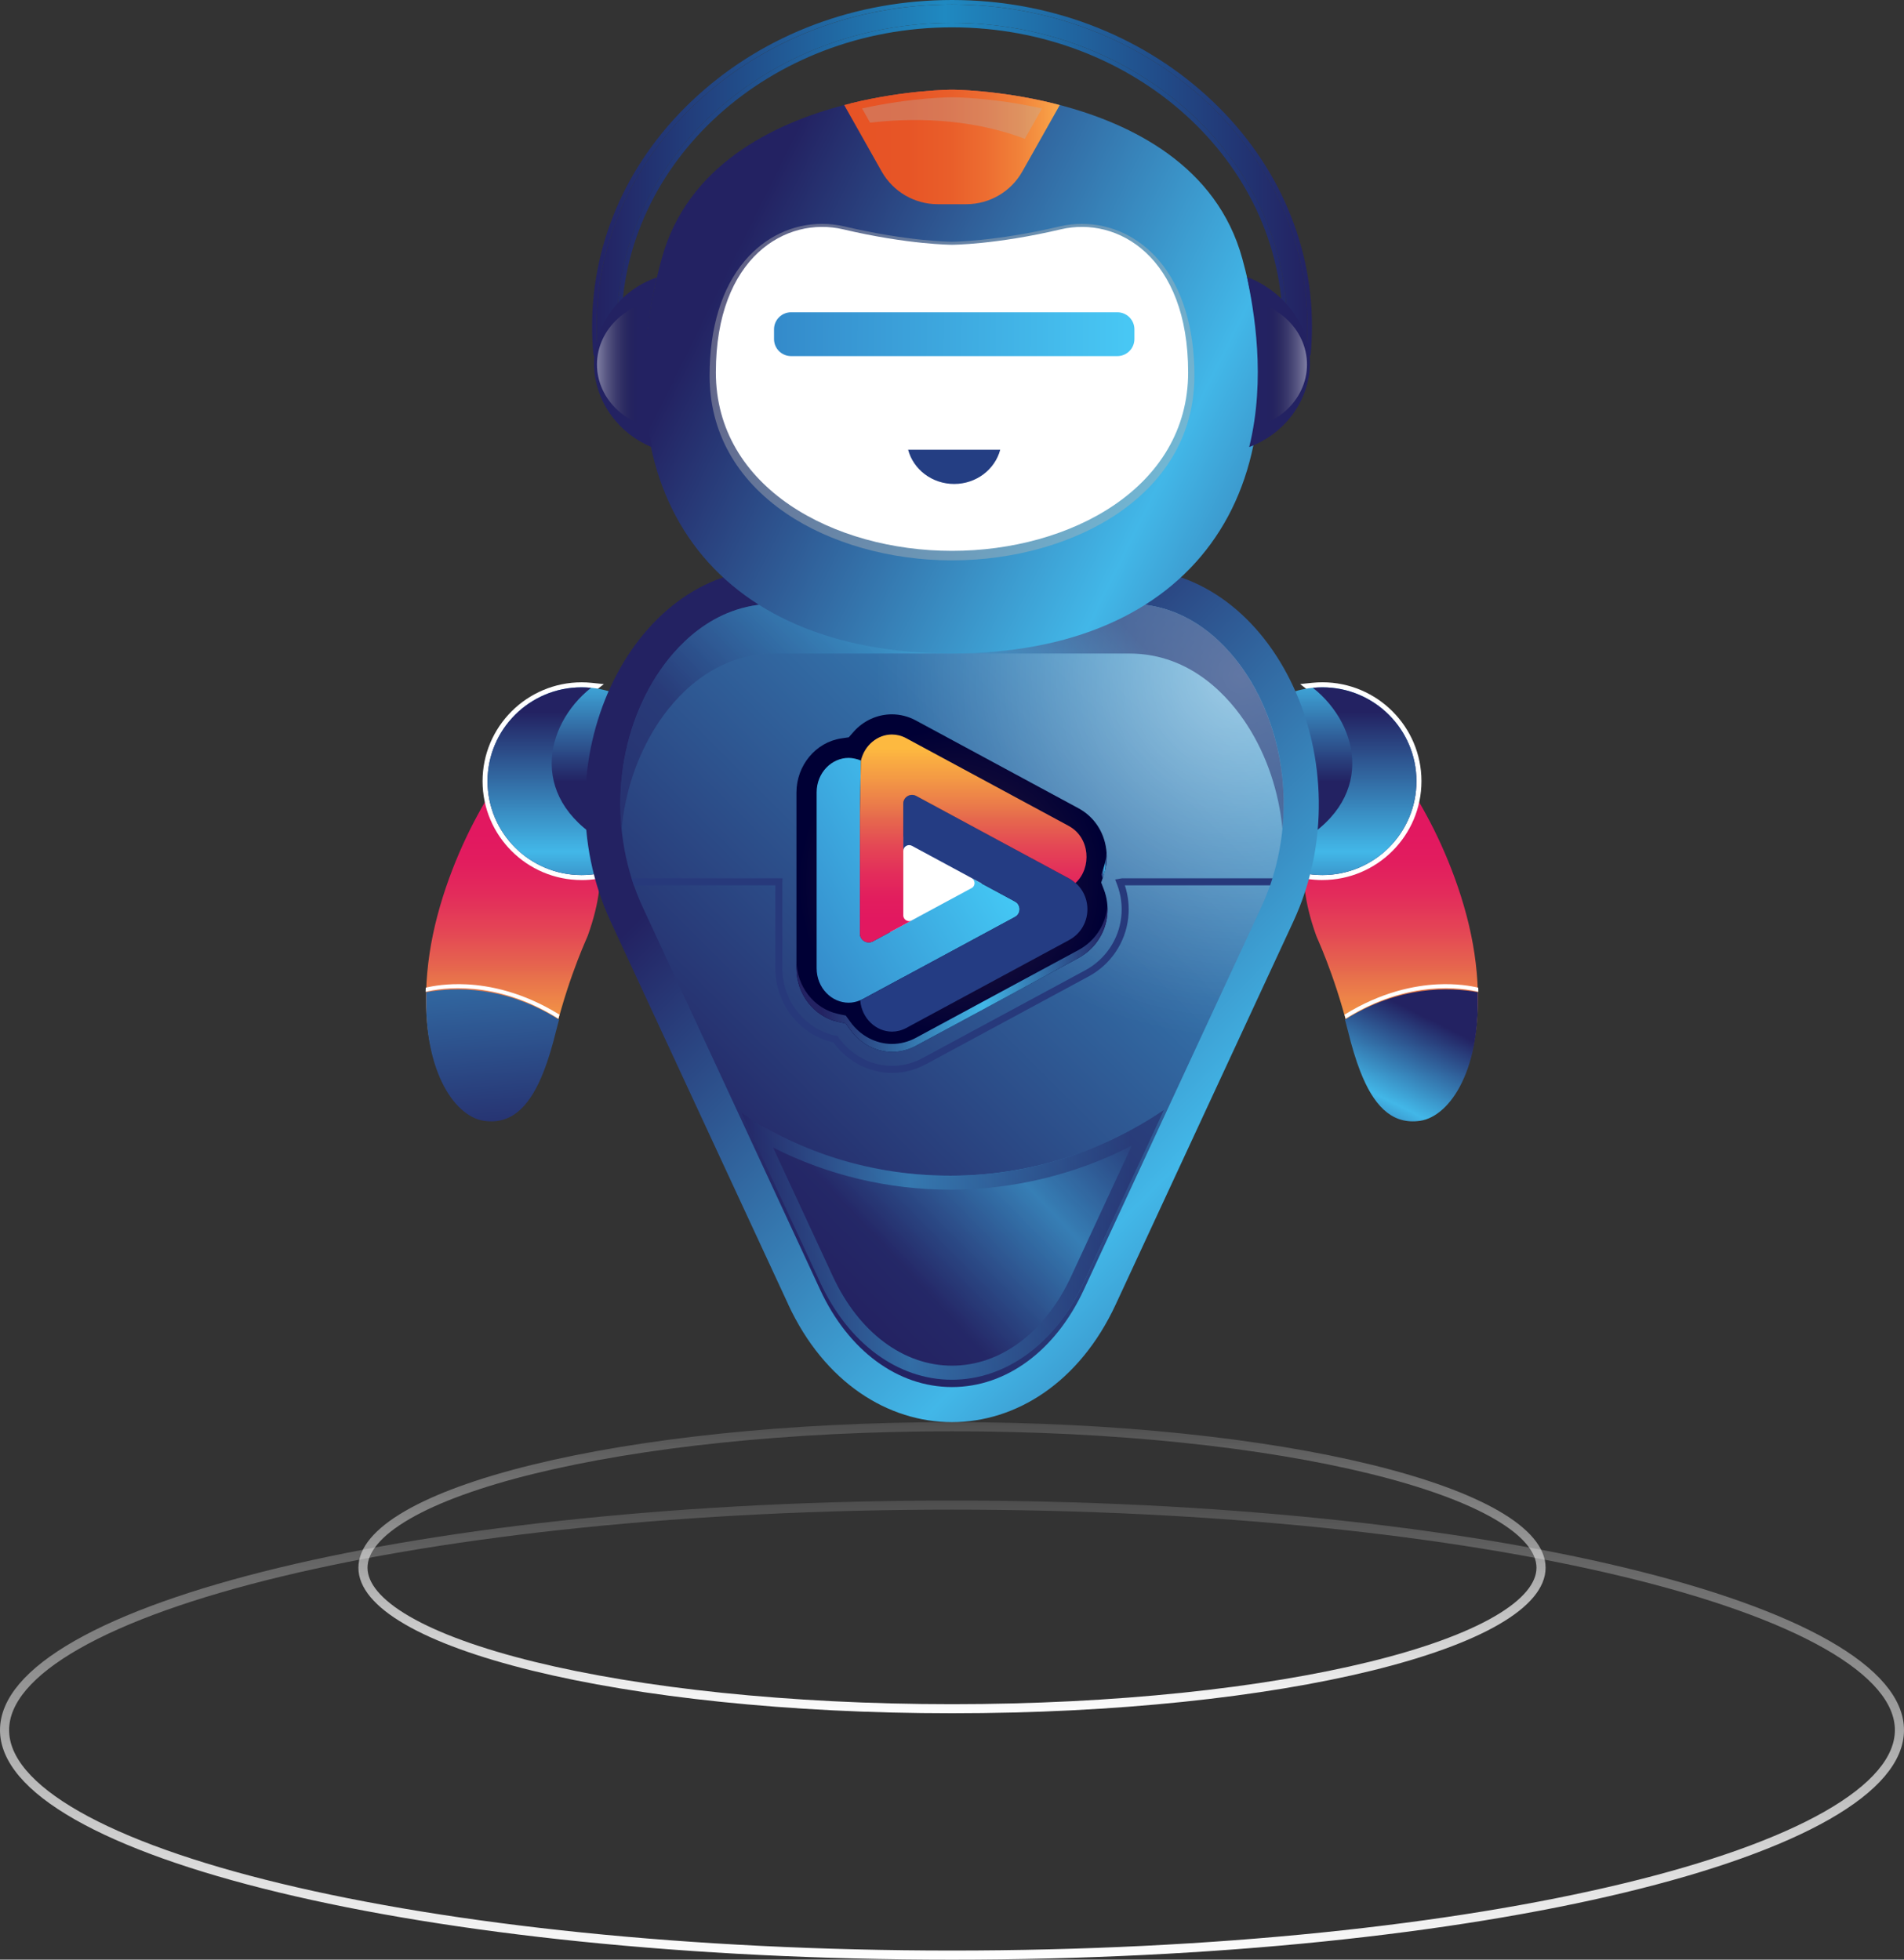 <svg width="170" height="175" viewBox="0 0 170 175" fill="none" xmlns="http://www.w3.org/2000/svg">
<rect x="0" y="0" width="170" height="175" fill="#333333" stroke="none"/>
<g clip-path="url(#clip0_348_2392)">
<path d="M117.514 83.541C117.485 83.556 119.087 86.824 120.366 91.882C121.603 96.902 123.304 100.214 126.563 99.897C129.666 99.681 133.014 94.376 131.645 85.144C130.966 80.576 129.124 76.03 127.375 72.82C125.638 69.578 123.988 67.676 124.021 67.65C124.021 67.518 120.995 69.037 118.857 71.495C116.663 74.047 115.36 77.537 117.514 83.541Z" fill="url(#paint0_linear_348_2392)"/>
<path d="M118.071 78.59C117.121 78.59 116.189 78.442 115.297 78.146L115.027 78.057L114.993 77.776C114.909 77.073 114.927 76.28 115.05 75.421L115.083 75.194L115.287 75.087C118.298 73.524 120.02 71.347 120.265 68.795C120.508 66.274 119.236 63.581 116.947 61.769L116.087 61.088L117.18 60.976C117.471 60.946 117.772 60.93 118.071 60.93C122.949 60.93 126.916 64.892 126.916 69.759C126.916 74.626 122.947 78.587 118.071 78.587V78.59Z" fill="white"/>
<path d="M131.944 88.598C131.947 88.672 131.944 88.598 131.944 88.67C132.169 95.854 129.27 99.93 126.558 100.119C124.16 100.351 122.604 98.62 121.457 95.686C121.046 94.633 120.686 93.427 120.362 92.101C120.272 91.747 120.18 91.4 120.088 91.064C120.088 91.059 120.088 91.056 120.086 91.051C124.972 88.002 129.332 88.15 131.942 88.598H131.944Z" fill="url(#paint1_linear_348_2392)"/>
<path d="M120.047 90.61C120.08 90.727 120.111 90.845 120.144 90.965C125.791 87.426 130.649 88.239 132 88.571C131.997 88.448 131.992 88.326 131.987 88.201C131.328 88.046 130.051 87.821 128.342 87.905C126.32 88.005 123.337 88.573 120.047 90.61Z" fill="white"/>
<path d="M109.67 69.761C109.67 74.391 113.43 78.144 118.068 78.144C122.706 78.144 126.468 74.391 126.468 69.761C126.468 65.132 122.708 61.376 118.068 61.376C113.427 61.376 109.67 65.129 109.67 69.761Z" fill="url(#paint2_linear_348_2392)"/>
<path d="M115.436 77.723C116.264 77.996 117.15 78.144 118.069 78.144C122.708 78.144 126.467 74.391 126.467 69.761C126.467 65.132 122.708 61.379 118.069 61.379C117.783 61.379 117.5 61.394 117.224 61.422C121.476 64.79 122.925 71.627 115.492 75.487C115.372 76.341 115.359 77.083 115.439 77.728L115.436 77.723Z" fill="url(#paint3_linear_348_2392)"/>
<path d="M52.486 83.541C52.514 83.556 50.913 86.824 49.633 91.882C48.397 96.902 46.696 100.214 43.437 99.897C40.334 99.681 36.985 94.376 38.354 85.144C39.034 80.576 40.875 76.03 42.625 72.82C44.361 69.578 46.011 67.676 45.978 67.65C45.978 67.518 49.005 69.037 51.142 71.495C53.336 74.047 54.639 77.537 52.486 83.541Z" fill="url(#paint4_linear_348_2392)"/>
<path d="M51.931 78.59C47.052 78.59 43.086 74.628 43.086 69.761C43.086 64.895 47.055 60.933 51.931 60.933C52.23 60.933 52.531 60.948 52.822 60.979L53.915 61.091L53.054 61.772C50.766 63.584 49.494 66.276 49.737 68.798C49.982 71.352 51.703 73.527 54.715 75.09L54.919 75.197L54.952 75.424C55.075 76.283 55.093 77.076 55.008 77.779L54.975 78.06L54.704 78.149C53.813 78.442 52.881 78.592 51.931 78.592V78.59Z" fill="white"/>
<path d="M38.057 88.599C38.055 88.673 38.057 88.599 38.057 88.67C37.833 95.854 40.731 99.931 43.444 100.119C45.842 100.351 47.397 98.62 48.544 95.686C48.955 94.633 49.316 93.427 49.64 92.102C49.729 91.747 49.821 91.4 49.913 91.064C49.913 91.059 49.913 91.056 49.916 91.051C45.03 88.002 40.67 88.15 38.06 88.599H38.057Z" fill="url(#paint5_linear_348_2392)"/>
<path d="M49.953 90.61C49.92 90.727 49.889 90.845 49.856 90.965C44.209 87.426 39.351 88.239 38 88.571C38.003 88.448 38.008 88.326 38.013 88.201C38.672 88.046 39.949 87.821 41.657 87.905C43.68 88.005 46.663 88.573 49.953 90.61Z" fill="white"/>
<path d="M60.329 69.761C60.329 74.391 56.57 78.144 51.932 78.144C47.293 78.144 43.531 74.391 43.531 69.761C43.531 65.132 47.291 61.376 51.932 61.376C56.572 61.376 60.329 65.129 60.329 69.761Z" fill="url(#paint6_linear_348_2392)"/>
<path d="M54.562 77.723C53.735 77.996 52.849 78.144 51.929 78.144C47.291 78.144 43.531 74.391 43.531 69.761C43.531 65.132 47.291 61.379 51.929 61.379C52.215 61.379 52.499 61.394 52.774 61.422C48.522 64.79 47.074 71.628 54.506 75.487C54.626 76.341 54.639 77.083 54.56 77.728L54.562 77.723Z" fill="url(#paint7_linear_348_2392)"/>
<path d="M70.381 116.492L54.533 82.32C48.035 68.308 56.157 50.791 69.152 50.791H100.846C113.841 50.791 121.965 68.308 115.465 82.32L99.617 116.492C93.12 130.503 76.873 130.503 70.376 116.492H70.381Z" fill="url(#paint8_linear_348_2392)"/>
<path d="M85 123.867C80.152 123.867 75.752 120.617 73.228 115.174L57.38 81.002C54.323 74.409 54.811 66.3 58.622 60.344C60.157 57.945 63.566 53.922 69.152 53.922H100.846C106.429 53.922 109.838 57.945 111.376 60.344C115.189 66.3 115.677 74.407 112.617 81.002L96.772 115.174C94.248 120.617 89.848 123.867 85 123.867Z" fill="url(#paint9_linear_348_2392)"/>
<path style="mix-blend-mode:overlay" opacity="0.5" d="M85 123.867C80.152 123.867 75.752 120.617 73.228 115.174L57.38 81.002C54.323 74.409 54.811 66.3 58.622 60.344C60.157 57.945 63.566 53.922 69.152 53.922H100.846C106.429 53.922 109.838 57.945 111.376 60.344C115.189 66.3 115.677 74.407 112.617 81.002L96.772 115.174C94.248 120.617 89.848 123.867 85 123.867Z" fill="url(#paint10_radial_348_2392)"/>
<path d="M79.642 93.935C78.201 93.935 76.809 93.198 75.921 91.964L75.514 91.401L74.835 91.255C72.677 90.791 71.111 88.777 71.111 86.465V70.776C71.111 68.354 72.838 66.274 75.126 65.94L75.78 65.843L76.217 65.348C77.09 64.359 78.337 63.791 79.634 63.791C80.367 63.791 81.105 63.979 81.767 64.336L96.294 72.181C97.671 72.925 98.575 74.269 98.775 75.872C98.871 76.65 98.79 77.453 98.534 78.19L98.32 78.809L98.555 79.421C98.841 80.163 98.946 80.971 98.856 81.764C98.677 83.362 97.72 84.775 96.297 85.545L81.769 93.389C81.108 93.746 80.37 93.935 79.637 93.935H79.642Z" fill="url(#paint11_radial_348_2392)"/>
<path d="M98.861 81.055C98.683 82.654 97.725 84.066 96.302 84.836L81.775 92.68C81.113 93.037 80.375 93.226 79.642 93.226C78.201 93.226 76.809 92.489 75.921 91.255L75.514 90.692L74.835 90.547C72.677 90.083 71.111 88.069 71.111 85.756V86.465C71.111 88.777 72.677 90.791 74.835 91.255L75.514 91.401L75.921 91.964C76.809 93.198 78.201 93.935 79.642 93.935C80.375 93.935 81.113 93.746 81.775 93.389L96.302 85.545C97.725 84.777 98.683 83.362 98.861 81.764C98.894 81.466 98.892 81.165 98.871 80.864C98.866 80.928 98.869 80.992 98.861 81.055Z" fill="url(#paint12_linear_348_2392)"/>
<g style="mix-blend-mode:multiply">
<path d="M98.324 78.101L98.454 78.435L98.539 78.19C98.761 77.545 98.843 76.851 98.799 76.168C98.769 76.617 98.684 77.058 98.539 77.481L98.324 78.101Z" fill="url(#paint13_linear_348_2392)"/>
</g>
<path d="M87.641 74.722H79.473V83.306H87.641V74.722Z" fill="white"/>
<path d="M80.707 87.242L84.372 85.264L90.621 81.889C90.964 81.703 91.094 81.328 91.007 80.999C90.997 80.958 90.976 80.92 90.959 80.879C90.948 80.856 90.943 80.831 90.93 80.808C90.862 80.688 90.759 80.583 90.621 80.509L88.325 79.27L87.572 78.862L86.775 78.432C87.076 78.625 87.092 79.054 86.818 79.27L77.941 84.063C77.417 84.346 76.781 83.966 76.781 83.375V72.543L76.868 67.915C76.533 67.775 76.104 67.681 75.769 67.681C74.273 67.681 72.914 68.981 72.914 70.768V86.457C72.914 88.244 74.27 89.544 75.769 89.544C76.112 89.544 76.459 89.473 76.801 89.328C76.883 89.295 76.962 89.259 77.044 89.216L80.709 87.237L80.707 87.242Z" fill="url(#paint14_linear_348_2392)"/>
<path d="M96.027 78.852C96.027 78.852 96.024 78.857 96.022 78.857C95.85 78.699 95.661 78.556 95.444 78.439L88.809 74.857L81.808 71.076C81.747 71.043 81.683 71.02 81.619 71.003C81.619 71.003 81.614 71.003 81.611 71.003C81.55 70.987 81.486 70.982 81.425 70.982C81.422 70.982 81.417 70.982 81.415 70.982C81.353 70.982 81.292 70.992 81.233 71.01C81.231 71.01 81.228 71.01 81.223 71.01C81.165 71.028 81.108 71.051 81.055 71.079C81.055 71.079 81.052 71.079 81.05 71.082C80.996 71.112 80.945 71.148 80.899 71.191C80.758 71.321 80.666 71.502 80.654 71.714V74.61H80.651V75.992C80.651 75.602 81.06 75.354 81.407 75.525L90.627 80.504C91.176 80.8 91.176 81.588 90.627 81.883L84.377 85.259L77.047 89.218C76.968 89.261 76.886 89.297 76.805 89.33C76.943 90.967 78.23 92.127 79.645 92.127C80.066 92.127 80.5 92.022 80.919 91.798L95.447 83.953C97.424 82.885 97.615 80.231 96.032 78.847L96.027 78.852Z" fill="#243C83"/>
<path d="M95.439 73.766L80.909 65.922C80.493 65.698 80.059 65.593 79.635 65.593C78.355 65.593 77.183 66.544 76.866 67.936L76.779 72.548V83.38C76.779 83.972 77.415 84.349 77.939 84.068L79.709 83.112L81.349 82.228C81.016 82.35 80.649 82.111 80.649 81.741V81.137V71.77C80.649 71.176 81.285 70.799 81.808 71.082L88.809 74.863L95.444 78.444C95.662 78.562 95.85 78.704 96.022 78.862C97.513 77.491 97.322 74.786 95.437 73.769L95.439 73.766Z" fill="url(#paint15_linear_348_2392)"/>
<path style="mix-blend-mode:multiply" opacity="0.5" d="M58.624 64.785C60.159 62.386 63.569 58.363 69.155 58.363H100.848C106.431 58.363 109.841 62.386 111.378 64.785C113.133 67.523 114.18 70.718 114.505 74.011C114.977 69.224 113.915 64.306 111.378 60.344C109.843 57.945 106.434 53.922 100.848 53.922H69.155C63.571 53.922 60.162 57.945 58.624 60.344C56.088 64.306 55.026 69.224 55.498 74.011C55.822 70.718 56.872 67.523 58.624 64.785Z" fill="url(#paint16_linear_348_2392)"/>
<g style="mix-blend-mode:multiply">
<path d="M113.609 78.435H100.175L99.567 78.539L99.733 78.972C100.091 79.9 100.221 80.913 100.109 81.904C99.884 83.911 98.683 85.683 96.901 86.646L82.371 94.491C81.525 94.947 80.583 95.187 79.64 95.187C77.796 95.187 76.024 94.256 74.9 92.693L74.777 92.522L74.57 92.479C71.838 91.893 69.853 89.361 69.853 86.463V78.817L69.874 78.435H56.391C56.457 78.644 56.526 78.853 56.597 79.062H69.225V86.463C69.225 89.644 71.403 92.423 74.407 93.086C75.651 94.796 77.605 95.814 79.64 95.814C80.685 95.814 81.732 95.546 82.669 95.041L97.2 87.197C99.164 86.136 100.487 84.183 100.734 81.973C100.844 80.994 100.74 79.995 100.433 79.062H113.405C113.477 78.853 113.546 78.646 113.612 78.435H113.609Z" fill="#27397B"/>
</g>
<g style="mix-blend-mode:multiply" opacity="0.5">
<path d="M84.869 104.991C77.976 104.991 71.565 102.934 66.217 99.4L73.228 114.521C75.751 119.964 80.152 123.214 84.999 123.214C89.847 123.214 94.248 119.964 96.771 114.521L103.9 99.148C98.477 102.834 91.924 104.991 84.867 104.991H84.869Z" fill="url(#paint17_linear_348_2392)"/>
<path d="M101.052 102.307L95.633 113.993C93.319 118.98 89.344 121.957 85 121.957C80.656 121.957 76.681 118.98 74.367 113.993L69.027 102.48C73.915 104.953 79.32 106.243 84.867 106.243C90.415 106.243 96.075 104.892 101.05 102.304M103.9 99.148C98.478 102.834 91.924 104.991 84.867 104.991C77.81 104.991 71.563 102.934 66.215 99.4L73.226 114.521C75.749 119.964 80.15 123.214 84.998 123.214C89.845 123.214 94.246 119.964 96.769 114.521L103.898 99.148H103.9Z" fill="url(#paint18_linear_348_2392)"/>
</g>
<path d="M55.198 31.561C55.121 30.771 55.08 29.971 55.08 29.162C55.08 14.185 68.477 2.042 85.004 2.042C101.531 2.042 114.927 14.185 114.927 29.162C114.927 29.971 114.886 30.771 114.81 31.561H116.628C116.7 30.771 116.738 29.971 116.738 29.162C116.738 13.277 102.53 0.403 85.004 0.403C67.478 0.403 53.27 13.277 53.27 29.162C53.27 29.971 53.308 30.771 53.379 31.561H55.198Z" fill="url(#paint19_linear_348_2392)"/>
<path d="M85.001 0.4C102.527 0.4 116.735 13.277 116.735 29.16C116.735 29.968 116.697 30.768 116.625 31.559H114.807C114.883 30.768 114.924 29.968 114.924 29.16C114.924 14.182 101.528 2.04 85.001 2.04C68.473 2.04 55.077 14.182 55.077 29.16C55.077 29.968 55.118 30.768 55.194 31.559H53.376C53.304 30.768 53.266 29.968 53.266 29.16C53.269 13.277 67.475 0.4 85.001 0.4ZM85.001 0C76.424 0 68.358 3.029 62.292 8.528C56.214 14.037 52.865 21.364 52.865 29.162C52.865 29.96 52.904 30.779 52.978 31.597C52.995 31.803 53.169 31.962 53.379 31.962H55.197C55.309 31.962 55.419 31.913 55.496 31.829C55.572 31.745 55.608 31.633 55.598 31.52C55.522 30.725 55.483 29.93 55.483 29.16C55.483 14.427 68.726 2.442 85.003 2.442C101.28 2.442 114.523 14.427 114.523 29.16C114.523 29.93 114.485 30.725 114.408 31.52C114.398 31.633 114.434 31.745 114.51 31.829C114.587 31.913 114.694 31.962 114.809 31.962H116.628C116.834 31.962 117.008 31.803 117.029 31.597C117.103 30.779 117.141 29.958 117.141 29.162C117.141 21.366 113.793 14.037 107.714 8.528C101.643 3.029 93.577 0 85.001 0Z" fill="url(#paint20_linear_348_2392)"/>
<path d="M85 58.355C63.643 58.355 53.363 43.979 59.079 23.102C61.354 14.789 68.983 11.054 75.376 9.379C75.565 9.331 75.754 9.282 75.941 9.236C80.901 8.013 84.982 8.013 85 8.013C85.018 8.013 89.099 8.013 94.059 9.236C94.246 9.282 94.435 9.331 94.624 9.379C101.017 11.054 108.648 14.789 110.921 23.102C116.635 43.979 106.355 58.355 85 58.355Z" fill="url(#paint21_linear_348_2392)"/>
<g style="mix-blend-mode:screen" opacity="0.42">
<path d="M85.001 50.044C79.502 50.044 74.102 48.515 70.19 45.846C65.72 42.796 63.357 38.544 63.357 33.545C63.357 29.254 64.445 25.708 66.504 23.283C68.307 21.16 70.759 19.992 73.41 19.992C74.082 19.992 74.756 20.071 75.407 20.224C81.131 21.573 84.962 21.588 85.001 21.588C85.039 21.588 88.883 21.57 94.594 20.224C95.248 20.071 95.919 19.992 96.591 19.992C99.242 19.992 101.694 21.162 103.497 23.283C105.556 25.708 106.644 29.254 106.644 33.545C106.644 38.544 104.281 42.796 99.812 45.846C95.899 48.515 90.499 50.044 85.001 50.044Z" fill="#B4B4B4"/>
</g>
<path d="M106.084 33.254C106.084 22.939 99.788 19.286 94.723 20.479C88.869 21.858 85 21.858 85 21.858C85 21.858 81.13 21.858 75.276 20.479C70.209 19.286 63.916 22.939 63.916 33.254C63.916 43.569 74.457 49.193 85 49.193C95.543 49.193 106.084 43.566 106.084 33.254Z" fill="white"/>
<path d="M111.344 24.742C114.559 25.935 117.177 29.165 116.95 32.816C116.743 36.137 114.439 38.865 111.538 39.921C113.052 33.739 111.954 27.73 111.344 24.742Z" fill="#232262"/>
<path opacity="0.7" d="M110.301 38.358C113.831 38.358 116.694 35.758 116.694 32.55C116.694 29.343 113.831 26.743 110.301 26.743" fill="url(#paint22_linear_348_2392)"/>
<path d="M58.652 24.775C55.401 25.869 52.926 29.027 53.043 32.683C53.15 36.01 55.367 38.804 58.236 39.949C56.91 33.726 57.949 27.742 58.652 24.775Z" fill="#232262"/>
<path opacity="0.7" d="M59.696 38.358C56.166 38.358 53.303 35.758 53.303 32.551C53.303 29.343 56.166 26.743 59.696 26.743" fill="url(#paint23_linear_348_2392)"/>
<path d="M94.061 9.236L90.789 15.041C89.872 16.67 88.145 17.677 86.273 17.677H83.727C81.855 17.677 80.128 16.67 79.211 15.041L75.939 9.236C80.9 8.013 84.981 8.013 84.999 8.013C85.017 8.013 89.098 8.013 94.058 9.236H94.061Z" fill="url(#paint24_linear_348_2392)"/>
<path d="M81.082 40.161C81.547 41.92 83.212 43.22 85.194 43.22C87.176 43.22 88.841 41.917 89.306 40.161H81.082Z" fill="#243E83"/>
<path d="M94.625 9.379L91.279 15.314C90.265 17.116 88.347 18.236 86.273 18.236H83.727C81.653 18.236 79.737 17.116 78.721 15.314L75.375 9.379C75.564 9.331 75.753 9.282 75.939 9.236C80.9 8.013 84.981 8.013 84.999 8.013C85.017 8.013 89.098 8.013 94.058 9.236C94.245 9.282 94.433 9.331 94.623 9.379H94.625Z" fill="url(#paint25_linear_348_2392)"/>
<g style="mix-blend-mode:screen" opacity="0.31">
<path d="M93.034 9.685L91.504 12.398C86.309 10.434 81.014 10.562 77.686 10.957L76.969 9.685C81.403 8.698 84.963 8.683 85.001 8.683C85.04 8.683 88.6 8.696 93.034 9.685Z" fill="#B4B4B4"/>
</g>
<path d="M69.109 29.41V30.279C69.109 31.119 69.792 31.801 70.634 31.801L99.761 31.801C100.603 31.801 101.286 31.119 101.286 30.279V29.41C101.286 28.569 100.603 27.887 99.761 27.887L70.634 27.887C69.792 27.887 69.109 28.569 69.109 29.41Z" fill="url(#paint26_linear_348_2392)"/>
</g>
<path d="M85 174.593C61.55 174.593 40.334 172.301 24.991 168.601C17.317 166.75 11.134 164.551 6.881 162.126C2.596 159.683 0.407 157.091 0.407 154.5C0.407 151.909 2.596 149.317 6.881 146.874C11.134 144.449 17.317 142.25 24.991 140.399C40.334 136.699 61.55 134.407 85 134.407C108.45 134.407 129.666 136.699 145.009 140.399C152.683 142.25 158.866 144.449 163.119 146.874C167.404 149.317 169.593 151.909 169.593 154.5C169.593 157.091 167.404 159.683 163.119 162.126C158.866 164.551 152.683 166.75 145.009 168.601C129.666 172.301 108.45 174.593 85 174.593Z" stroke="url(#paint27_linear_348_2392)" stroke-width="0.814"/>
<path d="M85 152.593C70.387 152.593 57.171 151.14 47.62 148.797C42.842 147.625 39.003 146.235 36.369 144.708C33.706 143.163 32.407 141.558 32.407 140C32.407 138.442 33.706 136.837 36.369 135.292C39.003 133.765 42.842 132.375 47.62 131.203C57.171 128.86 70.387 127.407 85 127.407C99.613 127.407 112.829 128.86 122.38 131.203C127.158 132.375 130.997 133.765 133.631 135.292C136.294 136.837 137.593 138.442 137.593 140C137.593 141.558 136.294 143.163 133.631 144.708C130.997 146.235 127.158 147.625 122.38 148.797C112.829 151.14 99.613 152.593 85 152.593Z" stroke="url(#paint28_linear_348_2392)" stroke-width="0.814"/>
<defs>
<linearGradient id="paint0_linear_348_2392" x1="124.185" y1="95.054" x2="124.185" y2="74.577" gradientUnits="userSpaceOnUse">
<stop stop-color="#FDB940"/>
<stop offset="0.19" stop-color="#F39745"/>
<stop offset="0.39" stop-color="#E76F4C"/>
<stop offset="0.41" stop-color="#E6694D"/>
<stop offset="0.58" stop-color="#E44655"/>
<stop offset="0.74" stop-color="#E32C5B"/>
<stop offset="0.88" stop-color="#E21D5E"/>
<stop offset="1" stop-color="#E21860"/>
</linearGradient>
<linearGradient id="paint1_linear_348_2392" x1="129.148" y1="86.2" x2="120.268" y2="103.992" gradientUnits="userSpaceOnUse">
<stop offset="0.25" stop-color="#232262"/>
<stop offset="0.66" stop-color="#42B7E8"/>
<stop offset="1" stop-color="#232262"/>
</linearGradient>
<linearGradient id="paint2_linear_348_2392" x1="118.07" y1="75.714" x2="118.07" y2="52.023" gradientUnits="userSpaceOnUse">
<stop offset="0.25" stop-color="#232262"/>
<stop offset="0.66" stop-color="#42B7E8"/>
<stop offset="1" stop-color="#232262"/>
</linearGradient>
<linearGradient id="paint3_linear_348_2392" x1="120.927" y1="56.007" x2="120.927" y2="86.35" gradientUnits="userSpaceOnUse">
<stop offset="0.25" stop-color="#232262"/>
<stop offset="0.66" stop-color="#42B7E8"/>
<stop offset="1" stop-color="#232262"/>
</linearGradient>
<linearGradient id="paint4_linear_348_2392" x1="45.815" y1="95.054" x2="45.815" y2="74.577" gradientUnits="userSpaceOnUse">
<stop stop-color="#FDB940"/>
<stop offset="0.19" stop-color="#F39745"/>
<stop offset="0.39" stop-color="#E76F4C"/>
<stop offset="0.41" stop-color="#E6694D"/>
<stop offset="0.58" stop-color="#E44655"/>
<stop offset="0.74" stop-color="#E32C5B"/>
<stop offset="0.88" stop-color="#E21D5E"/>
<stop offset="1" stop-color="#E21860"/>
</linearGradient>
<linearGradient id="paint5_linear_348_2392" x1="40.854" y1="2.39497e-05" x2="49.727" y2="103.982" gradientUnits="userSpaceOnUse">
<stop offset="0.25" stop-color="#232262"/>
<stop offset="0.66" stop-color="#42B7E8"/>
<stop offset="1" stop-color="#232262"/>
</linearGradient>
<linearGradient id="paint6_linear_348_2392" x1="51.929" y1="75.714" x2="51.929" y2="52.023" gradientUnits="userSpaceOnUse">
<stop offset="0.25" stop-color="#232262"/>
<stop offset="0.66" stop-color="#42B7E8"/>
<stop offset="1" stop-color="#232262"/>
</linearGradient>
<linearGradient id="paint7_linear_348_2392" x1="49.071" y1="56.008" x2="49.071" y2="86.35" gradientUnits="userSpaceOnUse">
<stop offset="0.25" stop-color="#232262"/>
<stop offset="0.66" stop-color="#42B7E8"/>
<stop offset="1" stop-color="#232262"/>
</linearGradient>
<linearGradient id="paint8_linear_348_2392" x1="50.163" y1="46.218" x2="135.547" y2="131.756" gradientUnits="userSpaceOnUse">
<stop offset="0.25" stop-color="#232262"/>
<stop offset="0.66" stop-color="#42B7E8"/>
<stop offset="1" stop-color="#232262"/>
</linearGradient>
<linearGradient id="paint9_linear_348_2392" x1="53.072" y1="112.854" x2="164.25" y2="1.474" gradientUnits="userSpaceOnUse">
<stop offset="0.08" stop-color="#232262"/>
<stop offset="0.6" stop-color="#42B7E8"/>
<stop offset="1" stop-color="#232262"/>
</linearGradient>
<radialGradient id="paint10_radial_348_2392" cx="0" cy="0" r="1" gradientUnits="userSpaceOnUse" gradientTransform="translate(110.663 60.306) scale(32.439 32.38)">
<stop stop-color="white"/>
<stop offset="0.12" stop-color="white" stop-opacity="0.86"/>
<stop offset="0.45" stop-color="white" stop-opacity="0.5"/>
<stop offset="0.71" stop-color="white" stop-opacity="0.23"/>
<stop offset="0.9" stop-color="white" stop-opacity="0.06"/>
<stop offset="1" stop-color="white" stop-opacity="0"/>
</radialGradient>
<radialGradient id="paint11_radial_348_2392" cx="0" cy="0" r="1" gradientUnits="userSpaceOnUse" gradientTransform="translate(85 78.863) scale(14.507 14.48)">
<stop stop-color="#2F1D3D"/>
<stop offset="0.95" stop-color="#000035"/>
</radialGradient>
<linearGradient id="paint12_linear_348_2392" x1="71.109" y1="87.398" x2="98.887" y2="87.398" gradientUnits="userSpaceOnUse">
<stop offset="0.08" stop-color="#232262"/>
<stop offset="0.6" stop-color="#42B7E8"/>
<stop offset="1" stop-color="#232262"/>
</linearGradient>
<linearGradient id="paint13_linear_348_2392" x1="98.324" y1="77.303" x2="98.809" y2="77.303" gradientUnits="userSpaceOnUse">
<stop offset="0.08" stop-color="#232262"/>
<stop offset="0.6" stop-color="#42B7E8"/>
<stop offset="1" stop-color="#232262"/>
</linearGradient>
<linearGradient id="paint14_linear_348_2392" x1="69.944" y1="82.22" x2="86.282" y2="72.769" gradientUnits="userSpaceOnUse">
<stop stop-color="#358CCB"/>
<stop offset="1" stop-color="#44C8F5"/>
</linearGradient>
<linearGradient id="paint15_linear_348_2392" x1="86.896" y1="66.784" x2="86.896" y2="82.111" gradientUnits="userSpaceOnUse">
<stop stop-color="#FDB940"/>
<stop offset="0.19" stop-color="#F39745"/>
<stop offset="0.39" stop-color="#E76F4C"/>
<stop offset="0.41" stop-color="#E6694D"/>
<stop offset="0.58" stop-color="#E44655"/>
<stop offset="0.74" stop-color="#E32C5B"/>
<stop offset="0.88" stop-color="#E21D5E"/>
<stop offset="1" stop-color="#E21860"/>
</linearGradient>
<linearGradient id="paint16_linear_348_2392" x1="72.186" y1="80.191" x2="99.364" y2="54.813" gradientUnits="userSpaceOnUse">
<stop offset="0.08" stop-color="#232262"/>
<stop offset="0.6" stop-color="#42B7E8"/>
<stop offset="1" stop-color="#232262"/>
</linearGradient>
<linearGradient id="paint17_linear_348_2392" x1="76.992" y1="112.066" x2="95.22" y2="95.046" gradientUnits="userSpaceOnUse">
<stop offset="0.08" stop-color="#232262"/>
<stop offset="0.6" stop-color="#42B7E8"/>
<stop offset="1" stop-color="#232262"/>
</linearGradient>
<linearGradient id="paint18_linear_348_2392" x1="66.217" y1="111.181" x2="103.9" y2="111.181" gradientUnits="userSpaceOnUse">
<stop stop-color="#232262"/>
<stop offset="0.4" stop-color="#42B7E8"/>
<stop offset="0.92" stop-color="#232262"/>
</linearGradient>
<linearGradient id="paint19_linear_348_2392" x1="53.27" y1="15.982" x2="116.736" y2="15.982" gradientUnits="userSpaceOnUse">
<stop stop-color="#232262"/>
<stop offset="0.49" stop-color="#1F89C1"/>
<stop offset="1" stop-color="#232262"/>
</linearGradient>
<linearGradient id="paint20_linear_348_2392" x1="52.865" y1="15.982" x2="117.136" y2="15.982" gradientUnits="userSpaceOnUse">
<stop stop-color="#232262"/>
<stop offset="0.49" stop-color="#1F89C1"/>
<stop offset="1" stop-color="#232262"/>
</linearGradient>
<linearGradient id="paint21_linear_348_2392" x1="41.68" y1="11.816" x2="135.74" y2="58.529" gradientUnits="userSpaceOnUse">
<stop offset="0.25" stop-color="#232262"/>
<stop offset="0.66" stop-color="#42B7E8"/>
<stop offset="1" stop-color="#232262"/>
</linearGradient>
<linearGradient id="paint22_linear_348_2392" x1="116.696" y1="32.55" x2="110.303" y2="32.55" gradientUnits="userSpaceOnUse">
<stop stop-color="white" stop-opacity="0.6"/>
<stop offset="0.56" stop-color="#231F20" stop-opacity="0"/>
</linearGradient>
<linearGradient id="paint23_linear_348_2392" x1="53.303" y1="32.551" x2="59.696" y2="32.551" gradientUnits="userSpaceOnUse">
<stop stop-color="white" stop-opacity="0.6"/>
<stop offset="0.56" stop-color="#231F20" stop-opacity="0"/>
</linearGradient>
<linearGradient id="paint24_linear_348_2392" x1="85.17" y1="8.135" x2="83.768" y2="17.331" gradientUnits="userSpaceOnUse">
<stop stop-color="#E75325"/>
<stop offset="0.29" stop-color="#E75526"/>
<stop offset="0.49" stop-color="#E95E2A"/>
<stop offset="0.66" stop-color="#ED6D31"/>
<stop offset="0.82" stop-color="#F1833A"/>
<stop offset="0.96" stop-color="#F89F47"/>
<stop offset="1" stop-color="#FAA84B"/>
</linearGradient>
<linearGradient id="paint25_linear_348_2392" x1="75.378" y1="13.124" x2="94.625" y2="13.124" gradientUnits="userSpaceOnUse">
<stop stop-color="#E75325"/>
<stop offset="0.29" stop-color="#E75526"/>
<stop offset="0.49" stop-color="#E95E2A"/>
<stop offset="0.66" stop-color="#ED6D31"/>
<stop offset="0.82" stop-color="#F1833A"/>
<stop offset="0.96" stop-color="#F89F47"/>
<stop offset="1" stop-color="#FAA84B"/>
</linearGradient>
<linearGradient id="paint26_linear_348_2392" x1="100.581" y1="29.988" x2="69.551" y2="29.694" gradientUnits="userSpaceOnUse">
<stop stop-color="#48C7F4"/>
<stop offset="1" stop-color="#348BCB"/>
</linearGradient>
<linearGradient id="paint27_linear_348_2392" x1="85" y1="175" x2="85" y2="134" gradientUnits="userSpaceOnUse">
<stop stop-color="white"/>
<stop offset="1" stop-color="white" stop-opacity="0.13"/>
</linearGradient>
<linearGradient id="paint28_linear_348_2392" x1="85" y1="153" x2="85" y2="127" gradientUnits="userSpaceOnUse">
<stop stop-color="white"/>
<stop offset="1" stop-color="white" stop-opacity="0.13"/>
</linearGradient>
<clipPath id="clip0_348_2392">
<rect width="94" height="127" fill="white" transform="translate(38)"/>
</clipPath>
</defs>
</svg>
